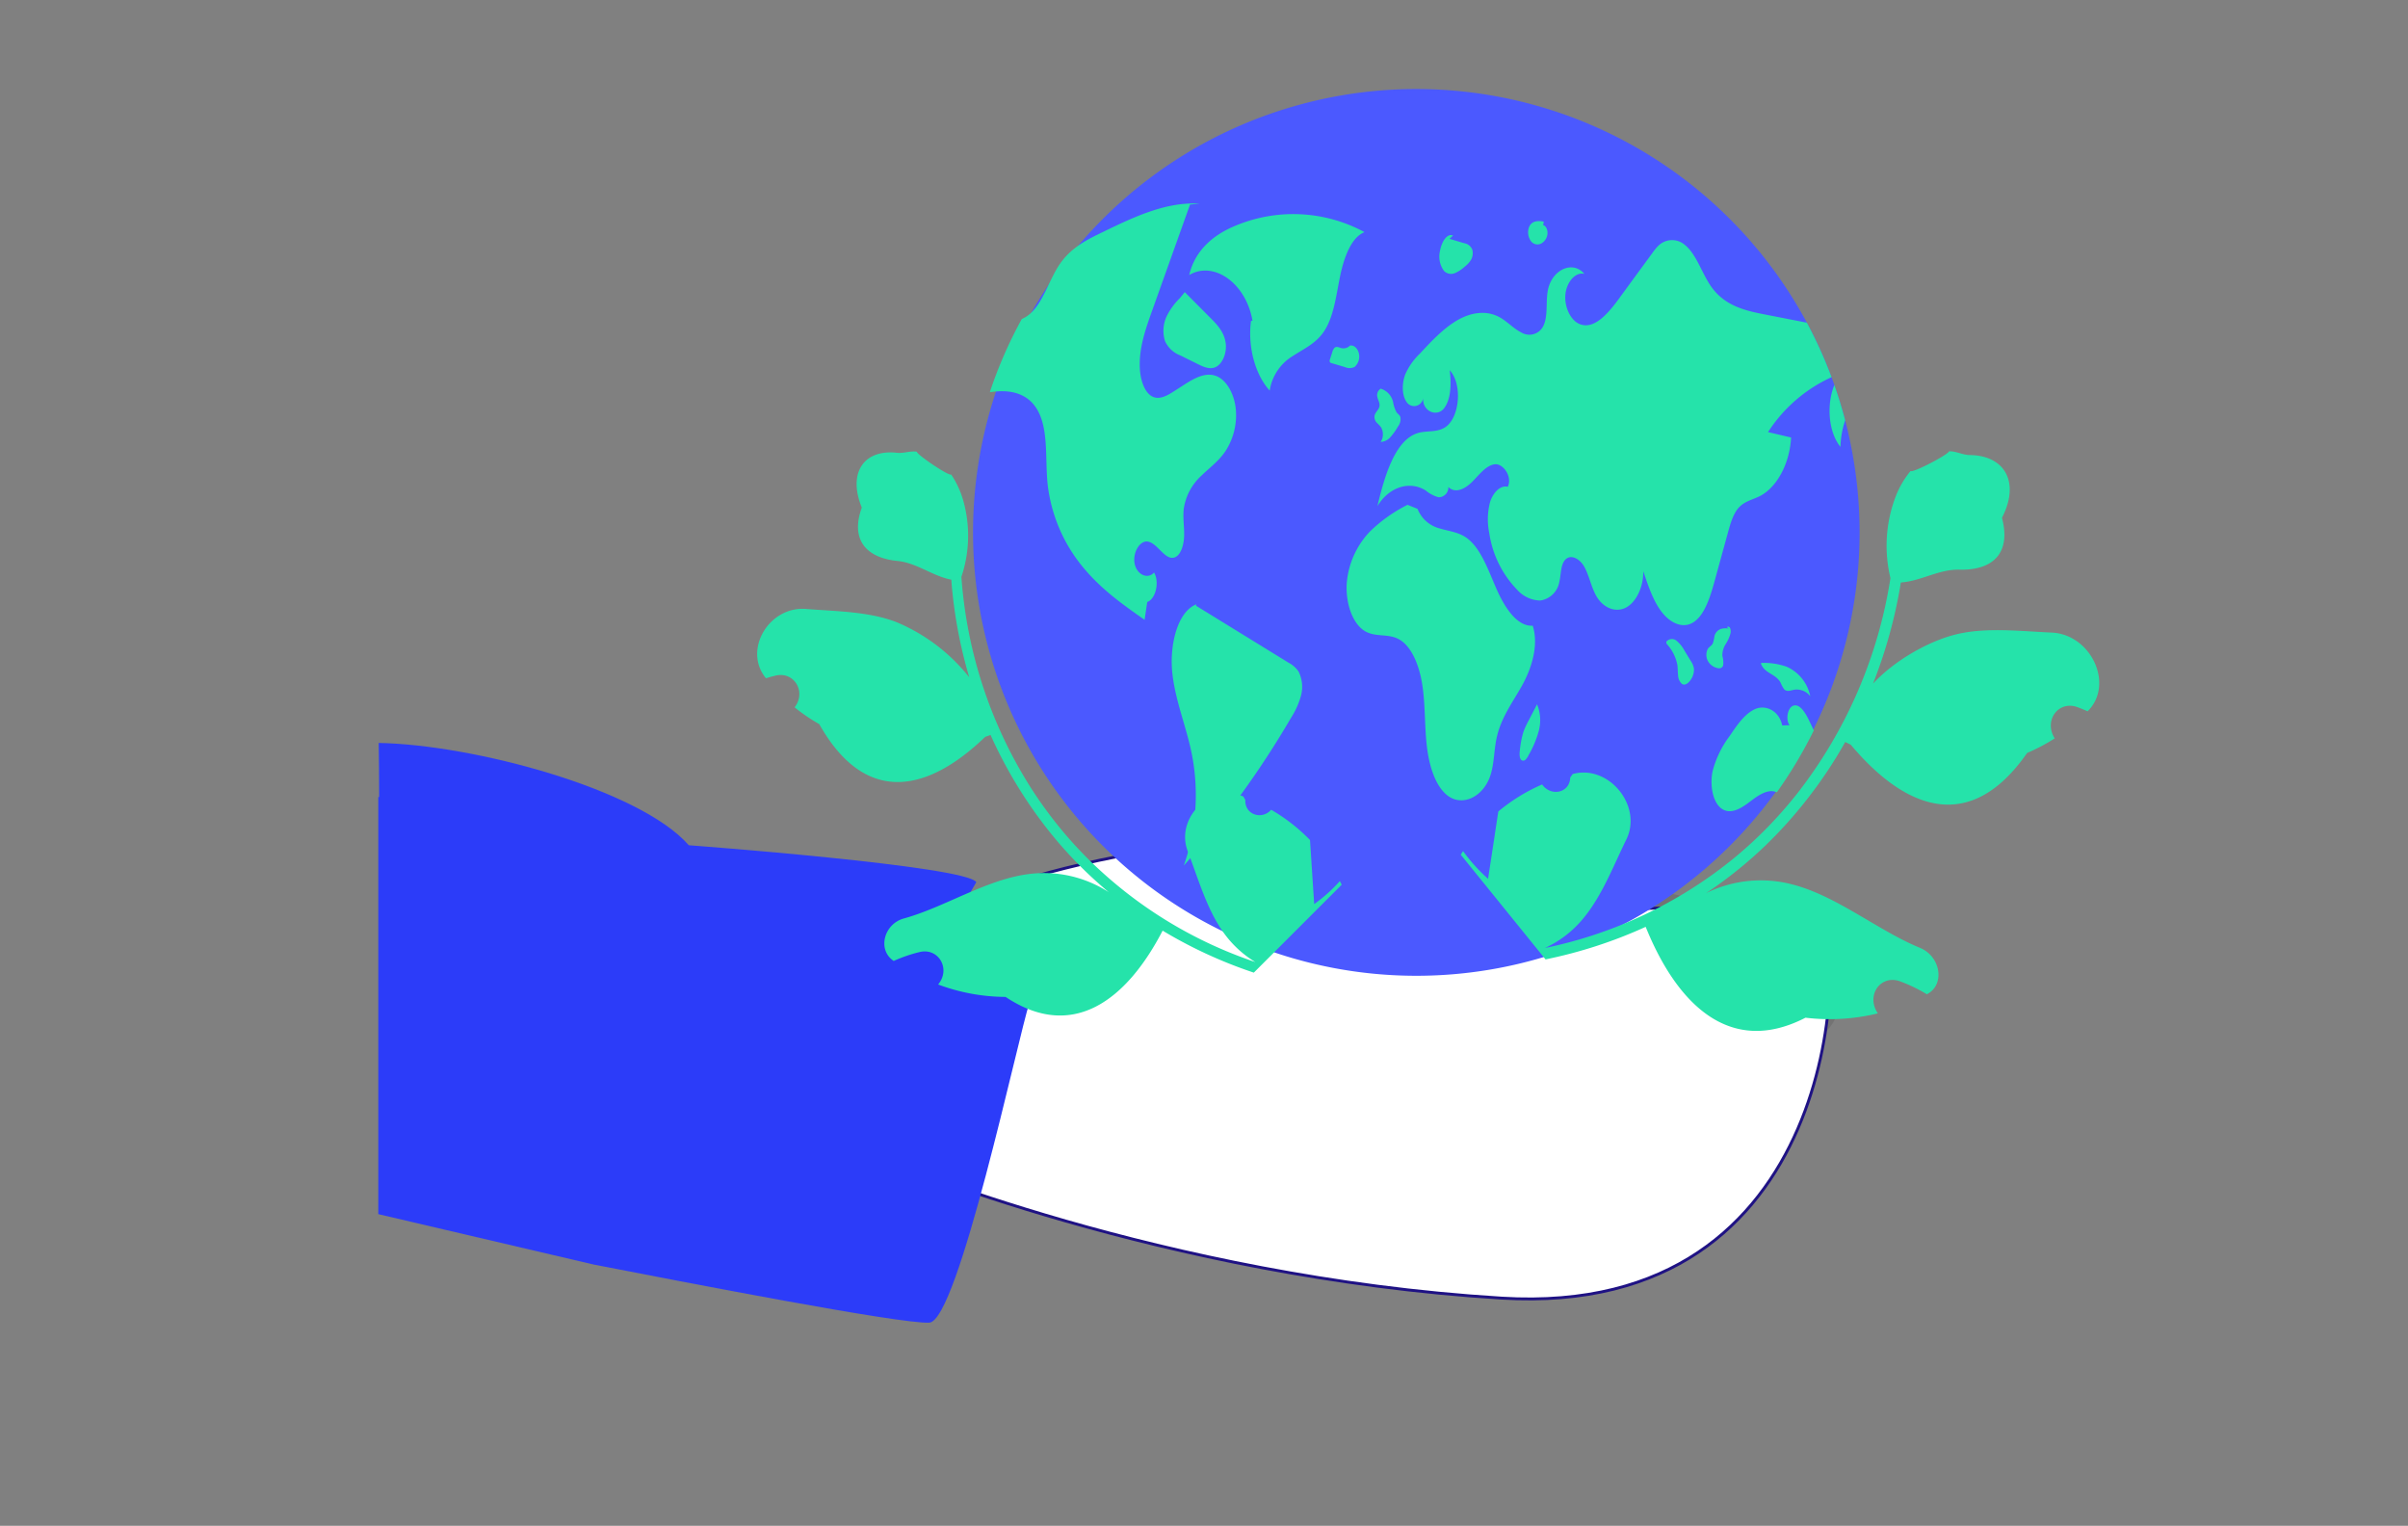 <svg xmlns="http://www.w3.org/2000/svg" width="835" height="529" viewBox="0 0 835 529"><rect x="0" y="0" width="835" height="529" fill="#808080" stroke="none"/><g id="Group_6735" data-name="Group 6735" transform="translate(-19846 -3995)"><g id="Group_6734" data-name="Group 6734" transform="translate(-2044.724 -6833.124)"><path id="Path_9722" data-name="Path 9722" d="M21.03,36.685s80.886-9.706,109.2-25.075S368.841-11.038,368.841,36.685s-241.849,68.753-241.849,68.753L0,98.158Z" transform="matrix(0.995, 0.105, -0.105, 0.995, 22165.404, 11101.146)" opacity="0.1"></path><path id="Path_9723" data-name="Path 9723" d="M212.624,10.253l-16.986,49.34L13.467,71.707S4.158,21.877,0,2.424C32.269-3.249,91.832.846,112.325,16.724,112.325,16.724,207.771,5.4,212.624,10.253Z" transform="translate(22022.51 11083.32) rotate(11)" fill="#2c3cf9"></path><path id="Path_9724" data-name="Path 9724" d="M7.357,37.642S99.723-14.61,159.393,5.21,302.438-9.2,312.247,2.507s23.7,137.837-94,145.044S0,125.929,0,125.929Z" transform="translate(22212.773 11105.125) rotate(7)" fill="#fff" stroke="#1f1284" stroke-width="1"></path><path id="Path_9725" data-name="Path 9725" d="M200.79,21.055s36.084-2.283,34.467,10.658-3.235,113.241-12.942,115.667-86.548,2.427-118.094,2.427l-76.633-2.9L0,4.977S52.454-12.774,115.545,18.772C115.545,18.772,191.4,17.676,200.79,21.055Z" transform="translate(22022.852 11099.588) rotate(11)" fill="#2c3cf9"></path><g id="Group_6669" data-name="Group 6669" transform="translate(22228.117 10858.967)"><path id="Path_9726" data-name="Path 9726" d="M901.647,362.94a153.713,153.713,0,1,1-9.732-54.128c.335.9.662,1.805.98,2.717v.009q2.128,6.009,3.748,12.242A154.771,154.771,0,0,1,901.647,362.94Z" transform="translate(-594.203 -208.897)" fill="#4b59ff"></path><path id="Path_9727" data-name="Path 9727" d="M723.382,254.721a51.921,51.921,0,0,0-45.582-1.865c-6.373,2.774-13.084,7.749-15.21,16.734,8.6-5.075,19.729,2.943,21.942,15.806l-.516.142c-1.169,8.909,1.44,18.609,6.491,24.133a16.973,16.973,0,0,1,8.147-12.083c3.711-2.44,7.816-4.212,10.649-8.4,3.358-4.971,4.211-12.236,5.545-18.864S718.712,256.568,723.382,254.721Z" transform="translate(-587.616 -205.086)" fill="#25e3aa"></path><path id="Path_9728" data-name="Path 9728" d="M681.323,330.858c-2.382,3.576-5.562,5.82-8.417,8.614a19.376,19.376,0,0,0-6.121,11.443c-.361,3.112.2,6.276.12,9.422s-1.126,6.689-3.267,7.471c-3.379,1.221-5.958-5.055-9.431-5.494-2.76-.344-5.244,4-4.445,7.763s4.557,5.433,6.714,2.975c1.951,3.275.576,9.216-2.356,10.222-.31,2.063-.619,4.118-.92,6.181C645.791,384.272,638.3,379,632,371.41A54.775,54.775,0,0,1,619.518,341.9c-.817-8.726.4-18.707-3.611-25.422-3.207-5.373-8.709-6.56-13.661-6.224-.9.06-1.814.163-2.717.275a153.053,153.053,0,0,1,11.082-25.362,10.856,10.856,0,0,0,2.777-1.728c4.608-3.912,6.654-11.83,10.394-17.306q.361-.529.748-1.032c3.826-5,8.95-7.566,13.9-9.956,10.961-5.322,22.241-10.712,33.812-9.973l-3.292.318q-5.764,16.146-11.538,32.291-.877,2.476-1.771,4.961c-2.184,6.121-4.436,12.638-4.1,19.49.2,4.058,1.608,8.391,4.29,9.784,2.5,1.29,5.236-.292,7.651-1.857,1.023-.653,2.038-1.307,3.061-1.969,3.671-2.364,7.737-4.789,11.615-3.207,3.551,1.444,6.173,6.267,6.671,11.469a22.929,22.929,0,0,1-3.507,14.4Z" transform="translate(-593.69 -205.409)" fill="#25e3aa"></path><path id="Path_9729" data-name="Path 9729" d="M697.614,392.135l-32.164-19.8.182-.469c-6.666,2.539-9.434,14.388-8.332,24.079s4.837,18.353,6.724,27.795a73.775,73.775,0,0,1-2.781,38.712,317.048,317.048,0,0,0,37.243-51.32,27.45,27.45,0,0,0,3.369-7.47,11.883,11.883,0,0,0-.788-8.452A9.41,9.41,0,0,0,697.614,392.135Z" transform="translate(-588.148 -193.2)" fill="#25e3aa"></path><path id="Path_9730" data-name="Path 9730" d="M655.552,281.544a11.857,11.857,0,0,0-.543,8.622,9.557,9.557,0,0,0,5.339,4.945l5.924,2.936c1.971.977,4.1,1.964,6.1,1.16,2.423-.969,4.1-4.768,3.669-8.3-.463-3.753-2.828-6.335-5.016-8.533l-9.185-9.229-1.726,2.113A23.05,23.05,0,0,0,655.552,281.544Z" transform="translate(-588.401 -202.708)" fill="#25e3aa"></path><path id="Path_9731" data-name="Path 9731" d="M857.569,323.251l8,1.883c-.464,9-4.926,17.332-10.91,20.35-2.493,1.255-5.27,1.719-7.333,4.067-1.866,2.132-2.811,5.45-3.68,8.623l-4.565,16.61c-1.633,5.966-3.731,12.6-7.978,14.744-3.645,1.848-7.815-.413-10.617-4.2s-4.513-8.889-6.173-13.858c.1,5.416-2.416,10.729-5.984,12.612s-7.926.181-10.317-4.023c-1.719-3.018-2.433-7-4.118-10.059s-5.218-4.814-7.058-1.943c-1.212,1.909-1.057,4.832-1.659,7.256a7.879,7.879,0,0,1-6.585,6.336,10.982,10.982,0,0,1-7.884-3.6,35.713,35.713,0,0,1-9.792-19.748,23.559,23.559,0,0,1,.275-10.8c1.057-3.344,3.611-5.923,6.147-5.287,1.668-3.525-1.625-8.2-4.591-7.789s-5.3,3.6-7.746,6.052-5.837,4.23-8.288,1.8a3.362,3.362,0,0,1-3.149,3.562q-.132.008-.264.006a12.192,12.192,0,0,1-4.445-2.356c-5.614-3.5-12.741-1.178-16.73,5.442,2.493-10.609,6.147-22.783,13.807-25.276,3.129-1.023,6.542-.18,9.5-1.952,5.236-3.138,6.293-14.993,1.771-19.885.576,4.625.464,10.024-1.977,13.188s-7.565,1.1-7.256-3.576a3.133,3.133,0,0,1-5.829,1.238c-1.625-2.476-1.487-6.525-.335-9.483a22.335,22.335,0,0,1,5.012-7.118c4.083-4.376,8.227-8.8,12.956-11.555s10.2-3.68,14.95-.946c2.5,1.444,4.7,3.852,7.256,5.124a5.377,5.377,0,0,0,7.4-1.734q.043-.069.084-.14c1.9-3.336,1.006-8.288,1.711-12.457,1.264-7.368,8.631-10.815,12.715-5.949-3.052-.782-6.207,2.828-6.585,7.2s1.823,8.795,4.78,10.119c4.969,2.2,9.835-3.336,13.592-8.46q5.88-8.047,11.778-16.085a19.439,19.439,0,0,1,2.106-2.562,6.777,6.777,0,0,1,9.259-.189c3.972,3.241,5.838,9.887,9.1,14.46,4.728,6.646,11.8,8.262,18.389,9.551q7.363,1.431,14.736,2.88a152.692,152.692,0,0,1,8.554,18.888,51.771,51.771,0,0,0-22.026,19.043Z" transform="translate(-581.882 -204.292)" fill="#25e3aa"></path><path id="Path_9732" data-name="Path 9732" d="M870.548,314.762a30.988,30.988,0,0,0-1.634,9.207c-4.213-5.141-4.883-14.778-2.115-21.45Q868.928,308.529,870.548,314.762Z" transform="translate(-568.107 -199.879)" fill="#25e3aa"></path><path id="Path_9733" data-name="Path 9733" d="M863.26,412.52a154.154,154.154,0,0,1-12.81,21.433c-3.095-1.324-6.422,1.04-9.319,3.258-3.026,2.321-6.663,4.582-9.766,2.467-3.172-2.166-4.2-8.227-3.19-13.033a34.726,34.726,0,0,1,5.949-12.242c2.579-3.852,5.339-7.849,8.924-9.345s8.21.619,9.259,5.726l2.545-.086c-1.427-1.96-.679-6.018,1.238-6.732,2.209-.834,4.127,2.2,5.433,4.883C862.108,410.061,862.7,411.282,863.26,412.52Z" transform="translate(-571.703 -190.121)" fill="#25e3aa"></path><path id="Path_9734" data-name="Path 9734" d="M776.916,382.315c-5.47.344-9.8-6.39-12.681-13.014s-5.506-14.2-10.442-17.572c-2.82-1.927-6.035-2.191-9.094-3.125a11.26,11.26,0,0,1-7.723-6.8l-3.47-1.4a52.106,52.106,0,0,0-13.174,9.393,29.443,29.443,0,0,0-7.85,17.161c-.663,6.945,1.785,14.689,6.358,17.3,3.613,2.062,7.821.762,11.481,2.649,4.573,2.358,7.288,9.207,8.316,15.97s.767,13.791,1.5,20.631,2.762,13.957,6.956,17.462c5.248,4.386,12.949.741,15.3-7.243,1.155-3.916,1.115-8.336,1.979-12.4,1.521-7.159,5.626-12.471,8.882-18.344S779.081,389.131,776.916,382.315Z" transform="translate(-582.821 -196.23)" fill="#25e3aa"></path><path id="Path_9735" data-name="Path 9735" d="M722.017,315.507a14.591,14.591,0,0,1,1.424,1.512,4.967,4.967,0,0,1-.087,5.13,4.772,4.772,0,0,0,3.418-1.737,21.977,21.977,0,0,0,2.62-3.692,4.023,4.023,0,0,0,.773-3.22c-.258-.737-.87-1.052-1.3-1.607a10.915,10.915,0,0,1-1.2-3.482,6.28,6.28,0,0,0-4.551-4.8l.274.052a2.6,2.6,0,0,0-1.218,2.77c.166,1.073.855,1.964.787,3.058-.1,1.573-1.671,2.312-1.768,3.885a3,3,0,0,0,.824,2.126Z" transform="translate(-581.971 -199.773)" fill="#25e3aa"></path><path id="Path_9736" data-name="Path 9736" d="M713.4,290.118l.025,0a4.4,4.4,0,0,0,.467-.5Z" transform="translate(-582.722 -201.121)" fill="#25e3aa"></path><path id="Path_9737" data-name="Path 9737" d="M715.652,297.464a4.771,4.771,0,0,0,1.485-4.729c-.4-1.789-1.8-2.992-3.1-2.661a3.161,3.161,0,0,1-2.939.865c-.8-.206-1.682-.738-2.378-.134a3.6,3.6,0,0,0-.81,1.582l-.773,2.371a1.5,1.5,0,0,0-.091.9.761.761,0,0,0,.584.464l4.634,1.366A3.992,3.992,0,0,0,715.652,297.464Z" transform="translate(-583.337 -201.084)" fill="#25e3aa"></path><path id="Path_9738" data-name="Path 9738" d="M822.009,390.484l-2.142-3.507a11.714,11.714,0,0,0-2.823-3.544,2.5,2.5,0,0,0-3.523.311l-.037.046.087.668a15.079,15.079,0,0,1,3.762,7.341c.163,1.195.106,2.431.249,3.631a4.235,4.235,0,0,0,1.323,2.962c1.124.751,2.445-.356,3.245-1.708a5.881,5.881,0,0,0,.911-3.743,6.567,6.567,0,0,0-1.051-2.456Z" transform="translate(-573.083 -192.141)" fill="#25e3aa"></path><path id="Path_9739" data-name="Path 9739" d="M831.989,392.382a8.094,8.094,0,0,0-.261-3.264,7.164,7.164,0,0,1,1.09-4.062,13.207,13.207,0,0,0,1.7-3.725,3.118,3.118,0,0,0-.082-1.824c-.236-.531-.809-.773-1.137-.353l.7.453a6.4,6.4,0,0,0-2.852.138,3.529,3.529,0,0,0-2.161,2.436,15.087,15.087,0,0,1-.567,2.528c-.419.862-1.23,1.148-1.74,1.9a4.553,4.553,0,0,0,.072,4.326,5.049,5.049,0,0,0,2.856,2.246C830.466,393.494,831.6,393.51,831.989,392.382Z" transform="translate(-571.861 -192.518)" fill="#25e3aa"></path><path id="Path_9740" data-name="Path 9740" d="M850.278,397.3a9.811,9.811,0,0,0,1.236,2.269c.955.962,2.253.371,3.411.137a5.9,5.9,0,0,1,5.611,2.251,14.282,14.282,0,0,0-8.214-10.248,24.134,24.134,0,0,0-8.448-1.321l-.491.126C844.635,394.15,848.56,394.069,850.278,397.3Z" transform="translate(-570.202 -191.416)" fill="#25e3aa"></path><path id="Path_9741" data-name="Path 9741" d="M772.611,403.5l.007.016.143-.275Z" transform="translate(-577.019 -190.177)" fill="#25e3aa"></path><path id="Path_9742" data-name="Path 9742" d="M770.115,409.336a26.858,26.858,0,0,0-1.7,3.729,32.479,32.479,0,0,0-1.23,6.381c-.154,1.23-.2,2.8.569,3.4a1.093,1.093,0,0,0,1.43-.194,5.657,5.657,0,0,0,1.036-1.541,35.5,35.5,0,0,0,3.5-8.3,14.451,14.451,0,0,0-.573-9.313Z" transform="translate(-577.55 -190.153)" fill="#25e3aa"></path><path id="Path_9743" data-name="Path 9743" d="M743.368,267.578a3.445,3.445,0,0,0,3.713.725,12.26,12.26,0,0,0,3.493-2.308,8.22,8.22,0,0,0,2.118-2.31,4.685,4.685,0,0,0,.433-3.569,3.625,3.625,0,0,0-2.763-2.186l-5.144-1.525,1.24-1.118c-1.276-.685-2.688.586-3.485,2.16a11.621,11.621,0,0,0-1.058,3.257A8.361,8.361,0,0,0,743.368,267.578Z" transform="translate(-579.996 -204.447)" fill="#25e3aa"></path><path id="Path_9744" data-name="Path 9744" d="M770.933,257.841a2.832,2.832,0,0,0,3.86.314,4.315,4.315,0,0,0,1.708-3.075c.121-1.349-.546-2.848-1.5-2.964l.218-1.263c-1.835-.331-4.092-.4-5.076,1.83a5.231,5.231,0,0,0,.787,5.158Z" transform="translate(-577.291 -204.871)" fill="#25e3aa"></path></g><path id="Path_9745" data-name="Path 9745" d="M4.054,193.074c5.356.3,8.316-5.641,4.264-9.1l-.4-1.431.16-.343c5.416-11.53,23.772-11.45,29.143.1,4.766,10.248,10.835,20.514,12.329,31.35a37.357,37.357,0,0,1-.821,14.35,152.35,152.35,0,0,0,17.046-69.479A144.341,144.341,0,0,0,64.65,140.5q-.929-7.355-2.579-14.6A161.873,161.873,0,0,0,24.48,54.176,47.806,47.806,0,0,1,3.5,34.743,31.878,31.878,0,0,1,0,25.356c1.021.12,3.851-13.767,3.081-14.619C4.5,8.808,7.052,7.85,8.606,5.968,16.338-3.39,26.99-1.756,32.551,10.961,44.43,16.313,44.545,25.19,37.256,33.727c-4.637,5.431-5.275,12.781-9.343,18.6.419.478.854.942,1.273,1.42A168.931,168.931,0,0,1,49.1,81.905c-1.582-11.031.754-24.32,4.735-32.886C58.365,39.259,66.86,31.038,74.34,22.6c8.985-10.135,27.411-5.712,28.994,7.136q.023.187.045.373-1.667.839-3.263,1.782c-6.065,3.581-3.969,11.974,3.217,12.965l.163.022a64.037,64.037,0,0,1-2.093,10.6c9.6,33.132-11.122,45.2-40.705,45.741-.653.3-1.289.6-1.942.882A155.4,155.4,0,0,1,65.922,125.2a153.75,153.75,0,0,1,3.315,20.942A147.252,147.252,0,0,1,69.1,172.76l.05-.314a42.924,42.924,0,0,1,16.661-25.158c12.821-9.4,30.935-12.865,44.767-20.423,6.658-3.638,15.19,1.063,14.028,7.955q-.028.165-.056.33a56.616,56.616,0,0,0-6.011,2.586q-1.667.84-3.263,1.782c-6.065,3.581-3.969,11.974,3.217,12.965l.163.022.335.045a70.512,70.512,0,0,1-14.618,20.434c-6,28.923-31.773,31.667-59.342,23.244h-.017a161.5,161.5,0,0,1-13.077,34.082H5.225c-.167-.463-.318-.942-.469-1.405a59.354,59.354,0,0,0,12.927-.687c-3.466-3.8-6.932-7.624-10.4-11.421a2.677,2.677,0,0,1-.218-.224c-1.758-1.943-3.533-3.871-5.291-5.815v0a62.34,62.34,0,0,1,2.278-17.681h0Z" transform="translate(22572.957 10975.442) rotate(51)" fill="#25e3aa"></path><path id="Path_9746" data-name="Path 9746" d="M129.765,184.956c-4.941.287-7.671-5.4-3.933-8.72l.372-1.371-.148-.329c-5-11.045-21.931-10.969-26.885.093-4.4,9.818-10,19.652-11.374,30.032a37.124,37.124,0,0,0,.757,13.747A150.479,150.479,0,0,1,72.829,151.85a143.511,143.511,0,0,1,1.035-17.255q.858-7.045,2.379-13.99A157.159,157.159,0,0,1,110.921,51.9a44.806,44.806,0,0,0,19.355-18.616A31.279,31.279,0,0,0,133.5,24.29c-.942.115-3.553-13.189-2.842-14-1.313-1.847-3.663-2.765-5.1-4.568-7.133-8.964-16.959-7.4-22.089,4.783-10.959,5.127-11.065,13.631-4.341,21.809,4.278,5.2,4.866,12.243,8.619,17.814-.386.458-.788.9-1.174,1.361A161.961,161.961,0,0,0,88.21,78.461a63.277,63.277,0,0,0-4.368-31.5c-4.181-9.35-12.017-17.225-18.918-25.308-8.289-9.709-25.287-5.472-26.747,6.836-.014.119-.028.238-.041.357q1.538.8,3.01,1.707c5.6,3.43,3.661,11.471-2.968,12.419l-.15.021a63.443,63.443,0,0,0,1.931,10.153c-8.853,31.739,10.26,43.3,37.551,43.818.6.286,1.189.573,1.792.845a156.073,156.073,0,0,0-9.67,42.186,146.447,146.447,0,0,0,.124,25.5l-.046-.3a41.256,41.256,0,0,0-15.37-24.1c-11.828-9.007-28.538-12.324-41.3-19.564C6.9,118.046-.973,122.55.1,129.152q.026.158.052.316A51.213,51.213,0,0,1,5.7,131.945q1.538.8,3.01,1.707c5.6,3.43,3.661,11.471-2.968,12.42l-.15.021-.309.043a67.562,67.562,0,0,0,13.485,19.575c5.536,27.707,29.311,30.336,54.744,22.267h.015a158.38,158.38,0,0,0,12.064,32.649h43.1c.154-.444.294-.9.433-1.346a52.757,52.757,0,0,1-11.925-.658c3.2-3.637,6.4-7.3,9.593-10.94a2.531,2.531,0,0,0,.2-.215c1.622-1.861,3.259-3.709,4.881-5.57v0a61.879,61.879,0,0,0-2.1-16.938h0Z" transform="translate(22108.971 11069.844) rotate(-45)" fill="#25e3aa"></path><path id="Path_9747" data-name="Path 9747" d="M22082.494,11081.444" transform="translate(-21.108 -1.656)" fill="none" stroke="#707070" stroke-width="1"></path></g><rect id="Rectangle_2771" data-name="Rectangle 2771" width="835" height="529" transform="translate(19846 3995)" fill="none"></rect></g></svg>